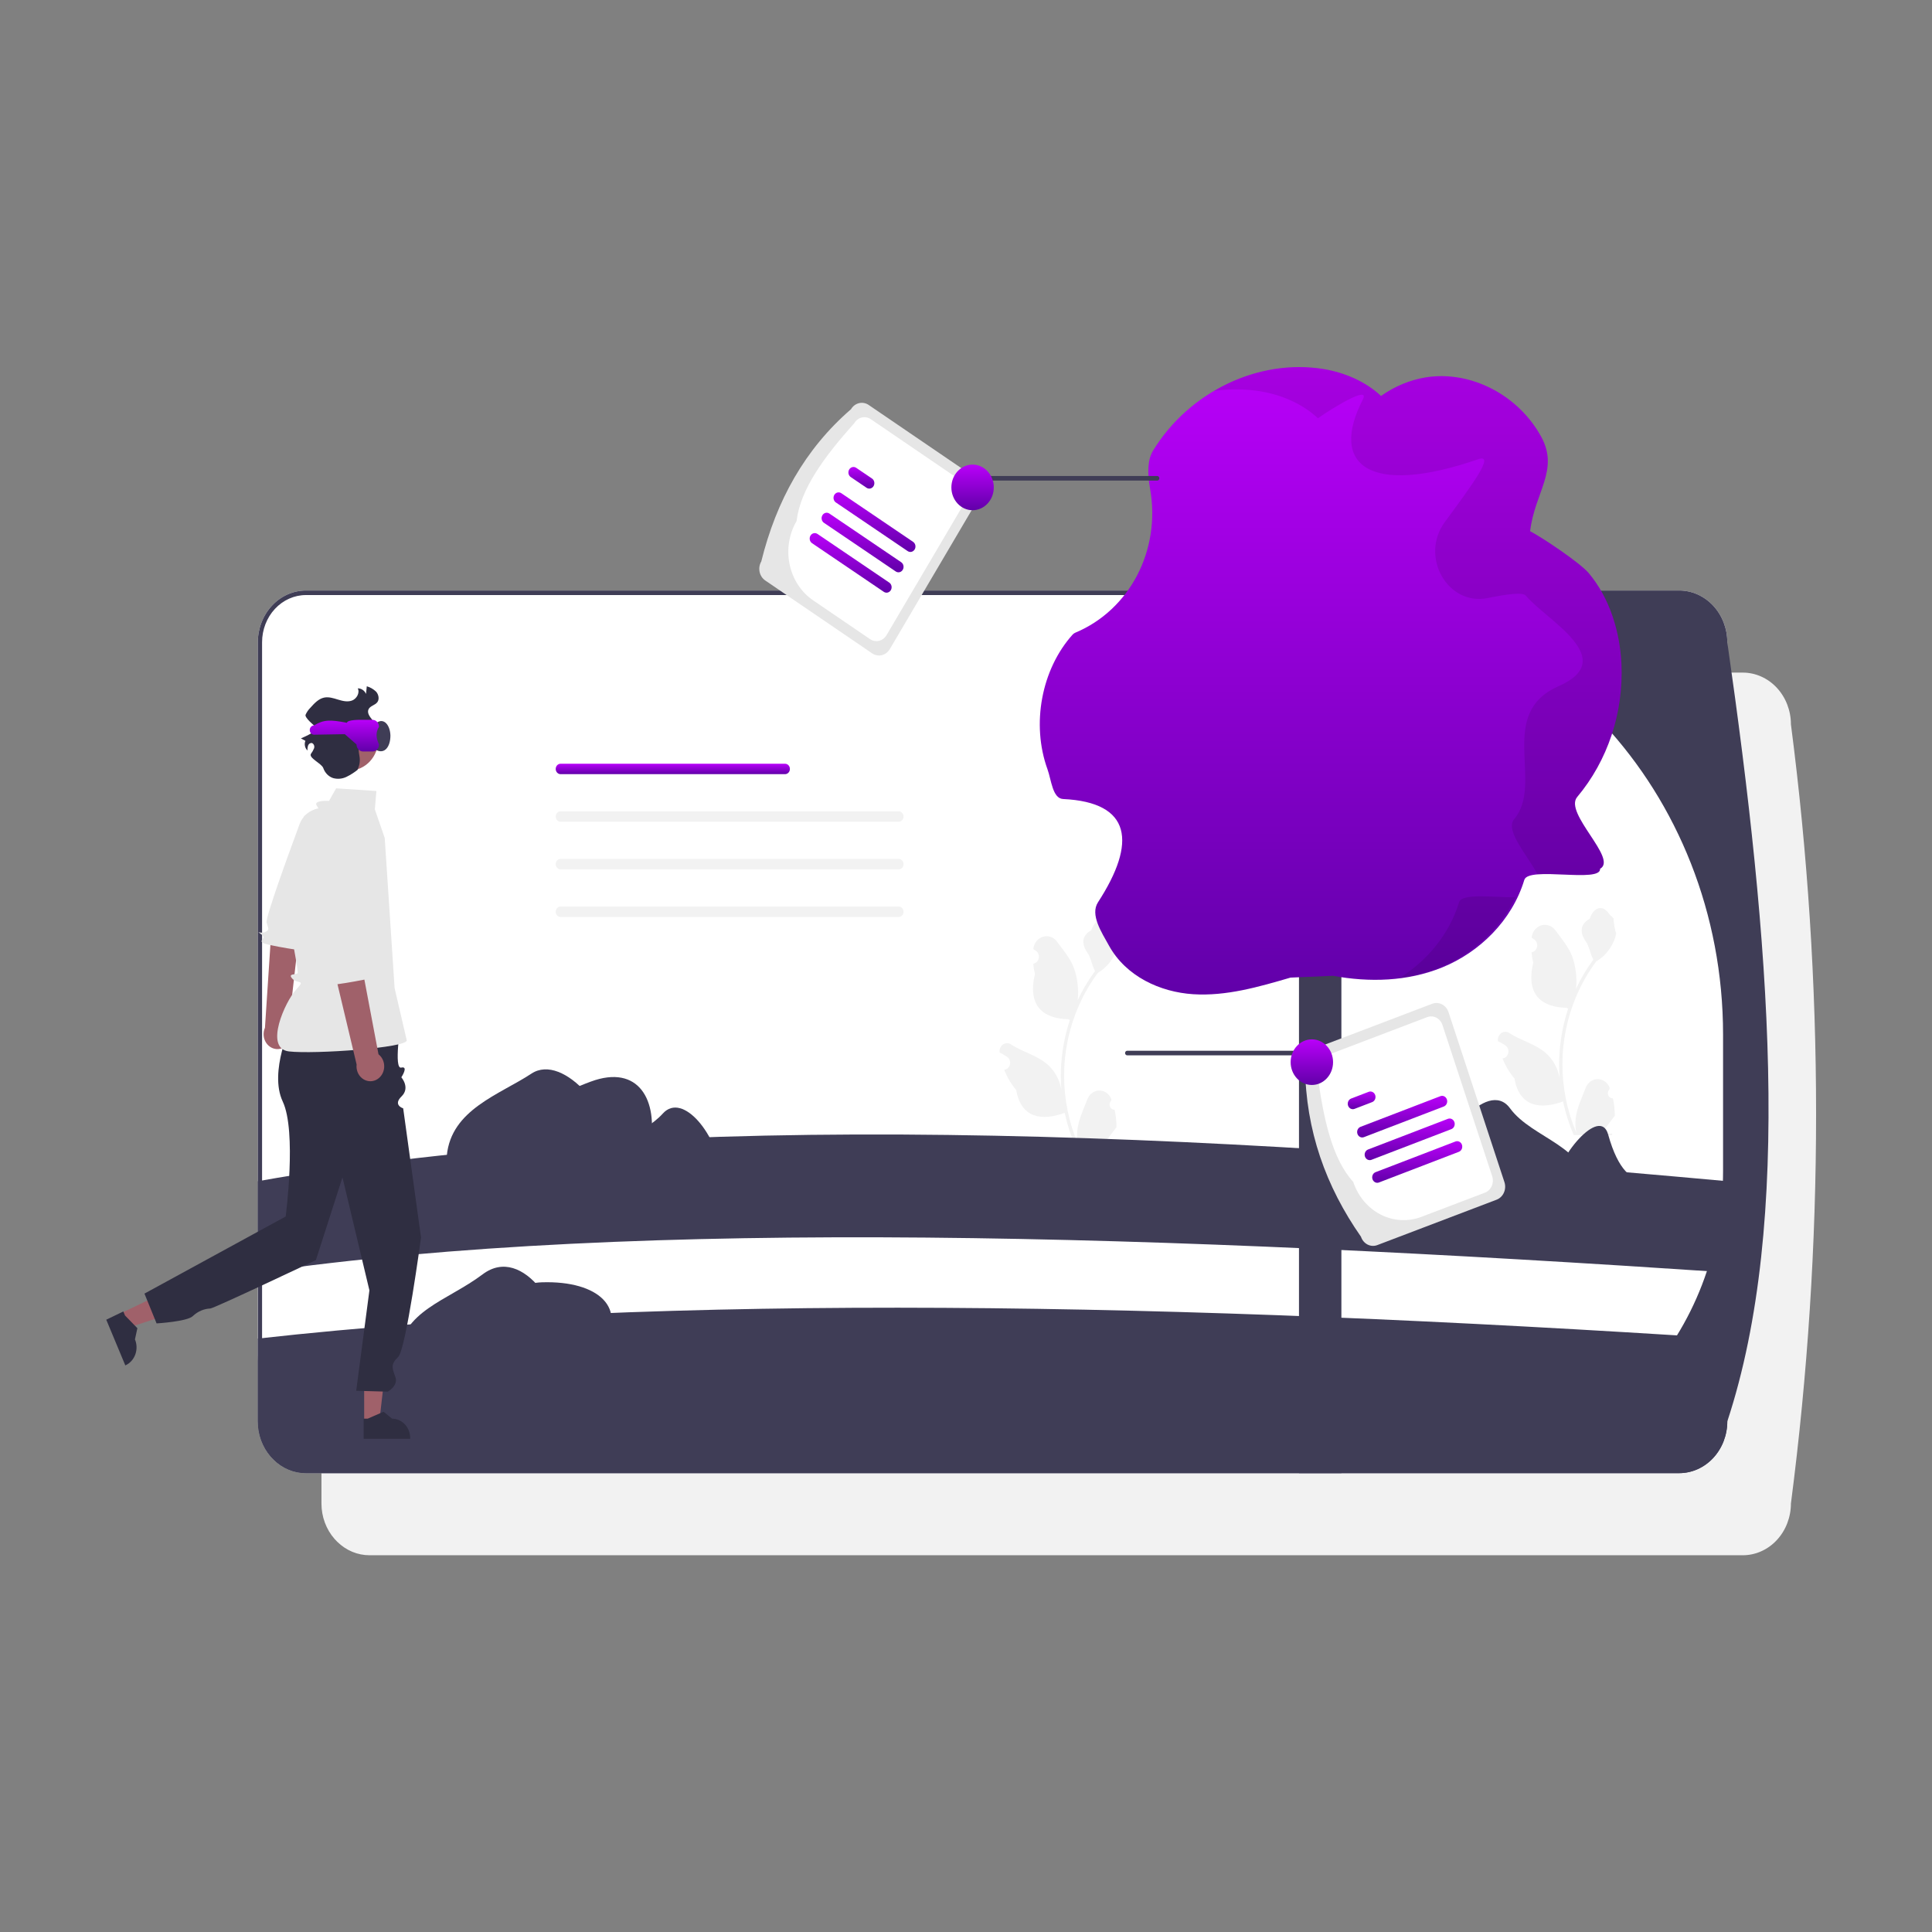 <svg width="200" height="200" viewBox="0 0 200 200" fill="none" xmlns="http://www.w3.org/2000/svg">
<rect x="0" y="0" width="200" height="200" fill="#808080" stroke="none"/>
<g clip-path="url(#clip0_62_2073)">
<path d="M180.415 69.627H38.258C36.938 69.629 35.672 70.194 34.738 71.198C33.804 72.202 33.279 73.564 33.277 74.984V155.642C33.276 157.007 33.762 158.32 34.634 159.311C34.722 159.413 34.814 159.51 34.908 159.599C35.822 160.501 37.018 161.001 38.258 160.999H180.415C181.736 160.998 183.002 160.433 183.935 159.428C184.869 158.424 185.394 157.062 185.396 155.642C188.869 128.886 188.869 101.74 185.396 74.984C185.394 73.564 184.869 72.202 183.935 71.198C183.002 70.194 181.736 69.629 180.415 69.627Z" fill="#F2F2F2"/>
<path d="M173.829 61.128H31.672C30.352 61.13 29.086 61.695 28.152 62.699C27.218 63.703 26.693 65.065 26.691 66.485V147.143C26.69 148.508 27.176 149.821 28.048 150.812C28.136 150.914 28.228 151.011 28.322 151.1C29.236 152.002 30.432 152.502 31.672 152.5H173.829C175.15 152.499 176.416 151.934 177.349 150.929C178.283 149.925 178.808 148.563 178.81 147.143V66.485C178.808 65.065 178.283 63.703 177.349 62.699C176.416 61.695 175.15 61.13 173.829 61.128V61.128Z" fill="white"/>
<path d="M115.381 114.878C115.278 114.883 115.177 114.855 115.091 114.796C115.005 114.737 114.937 114.651 114.898 114.55C114.859 114.449 114.849 114.337 114.871 114.229C114.893 114.122 114.945 114.024 115.02 113.95L115.054 113.804C115.049 113.792 115.045 113.78 115.04 113.769C114.937 113.508 114.765 113.285 114.545 113.129C114.325 112.973 114.067 112.89 113.803 112.891C113.54 112.892 113.282 112.977 113.063 113.135C112.844 113.293 112.673 113.517 112.573 113.779C112.169 114.824 111.655 115.871 111.529 116.977C111.473 117.466 111.496 117.961 111.598 118.441C110.65 116.217 110.158 113.799 110.155 111.353C110.155 110.739 110.186 110.125 110.25 109.515C110.302 109.015 110.375 108.518 110.468 108.025C110.976 105.35 112.067 102.842 113.651 100.709C114.418 100.259 115.038 99.567 115.427 98.726C115.569 98.424 115.668 98.101 115.724 97.768C115.637 97.781 115.398 96.364 115.463 96.277C115.342 96.08 115.127 95.983 114.995 95.79C114.34 94.836 113.438 95.002 112.968 96.3C111.962 96.846 111.952 97.751 112.569 98.622C112.962 99.176 113.016 99.926 113.36 100.519C113.325 100.568 113.288 100.615 113.253 100.664C112.605 101.56 112.04 102.523 111.567 103.537C111.682 102.401 111.544 101.251 111.166 100.182C110.782 99.187 110.063 98.348 109.429 97.487C109.262 97.256 109.034 97.083 108.775 96.991C108.517 96.899 108.238 96.891 107.976 96.969C107.713 97.047 107.478 97.207 107.299 97.429C107.121 97.651 107.008 97.924 106.974 98.215C106.973 98.228 106.972 98.241 106.97 98.253C107.065 98.31 107.157 98.371 107.247 98.435C107.36 98.516 107.448 98.633 107.498 98.769C107.549 98.904 107.561 99.054 107.531 99.197C107.502 99.34 107.433 99.47 107.333 99.57C107.234 99.67 107.109 99.735 106.974 99.758L106.961 99.76C106.994 100.125 107.053 100.486 107.138 100.841C106.325 104.221 108.079 105.452 110.584 105.508C110.64 105.538 110.694 105.569 110.749 105.598C110.273 107.047 109.975 108.558 109.861 110.09C109.797 110.994 109.801 111.903 109.873 112.806L109.868 112.774C109.687 111.769 109.189 110.863 108.458 110.208C107.372 109.248 105.838 108.895 104.667 108.124C104.543 108.038 104.398 107.992 104.25 107.992C104.102 107.991 103.957 108.037 103.832 108.122C103.708 108.207 103.608 108.329 103.545 108.473C103.483 108.617 103.46 108.778 103.479 108.936L103.484 108.969C103.659 109.046 103.829 109.134 103.993 109.233C104.087 109.29 104.179 109.351 104.269 109.415C104.383 109.496 104.47 109.612 104.521 109.748C104.572 109.884 104.583 110.033 104.554 110.176C104.524 110.319 104.455 110.449 104.356 110.55C104.257 110.65 104.132 110.715 103.997 110.737L103.983 110.74C103.973 110.741 103.965 110.743 103.955 110.744C104.253 111.51 104.672 112.216 105.193 112.829C105.701 115.78 107.883 116.06 110.217 115.2H110.219C110.475 116.397 110.846 117.563 111.326 118.677H115.281C115.296 118.63 115.308 118.581 115.321 118.534C114.955 118.559 114.587 118.535 114.227 118.464C114.52 118.076 114.814 117.686 115.107 117.299C115.114 117.291 115.12 117.284 115.125 117.276C115.274 117.078 115.425 116.881 115.573 116.683L115.574 116.682C115.581 116.075 115.517 115.468 115.381 114.879L115.381 114.878Z" fill="#F2F2F2"/>
<path d="M178.81 122.279V130.852C178.808 132.272 178.283 133.634 177.349 134.638C176.416 135.642 175.15 136.207 173.829 136.209H31.672C30.432 136.211 29.236 135.711 28.322 134.809C28.228 134.719 28.136 134.622 28.048 134.521C27.176 133.53 26.69 132.216 26.691 130.852V122.279C69.968 114.591 123.189 117.194 178.81 122.279Z" fill="#3F3D56"/>
<path d="M178.81 131.723V140.296C178.808 141.717 178.283 143.078 177.349 144.083C176.416 145.087 175.15 145.652 173.829 145.654H31.672C30.432 145.655 29.236 145.156 28.322 144.253C28.228 144.164 28.136 144.067 28.048 143.965C27.176 142.974 26.69 141.661 26.691 140.296V131.723C66.525 125.99 120.732 127.836 178.81 131.723Z" fill="white"/>
<path d="M178.81 138.57V147.143C178.808 148.563 178.283 149.925 177.349 150.929C176.416 151.933 175.15 152.498 173.829 152.5H31.672C30.432 152.502 29.236 152.002 28.322 151.1C28.228 151.01 28.136 150.913 28.048 150.812C27.176 149.821 26.69 148.507 26.691 147.143V138.57C69.792 133.755 122.303 134.898 178.81 138.57Z" fill="#3F3D56"/>
<path d="M166.965 113.699C166.863 113.704 166.762 113.675 166.676 113.616C166.59 113.557 166.522 113.472 166.483 113.37C166.444 113.269 166.434 113.157 166.456 113.05C166.478 112.942 166.529 112.845 166.604 112.77L166.639 112.624C166.634 112.612 166.63 112.601 166.625 112.589C166.522 112.328 166.35 112.105 166.13 111.949C165.91 111.793 165.652 111.71 165.388 111.711C165.125 111.712 164.867 111.797 164.648 111.955C164.429 112.113 164.258 112.337 164.157 112.599C163.754 113.644 163.24 114.692 163.114 115.797C163.058 116.286 163.081 116.781 163.183 117.261C162.235 115.037 161.743 112.62 161.74 110.173C161.74 109.559 161.771 108.946 161.835 108.336C161.887 107.835 161.96 107.339 162.053 106.846C162.561 104.17 163.652 101.663 165.236 99.529C166.003 99.079 166.623 98.387 167.012 97.546C167.154 97.244 167.253 96.922 167.309 96.589C167.222 96.601 166.983 95.184 167.048 95.097C166.927 94.9 166.712 94.803 166.58 94.611C165.925 93.656 165.023 93.823 164.553 95.12C163.547 95.666 163.537 96.572 164.154 97.443C164.547 97.997 164.601 98.746 164.945 99.34C164.91 99.388 164.873 99.436 164.838 99.485C164.19 100.381 163.625 101.343 163.151 102.358C163.267 101.221 163.129 100.071 162.751 99.003C162.367 98.007 161.648 97.168 161.014 96.308C160.847 96.076 160.619 95.904 160.36 95.811C160.102 95.719 159.823 95.712 159.561 95.79C159.298 95.868 159.063 96.028 158.884 96.249C158.706 96.471 158.593 96.745 158.559 97.036C158.558 97.048 158.557 97.061 158.555 97.074C158.649 97.131 158.742 97.191 158.832 97.255C158.945 97.337 159.033 97.453 159.083 97.589C159.134 97.725 159.145 97.874 159.116 98.017C159.087 98.16 159.018 98.29 158.918 98.39C158.819 98.49 158.694 98.556 158.559 98.578L158.545 98.58C158.579 98.945 158.638 99.306 158.723 99.662C157.91 103.042 159.664 104.273 162.169 104.328C162.225 104.358 162.278 104.389 162.334 104.418C161.858 105.868 161.56 107.378 161.446 108.91C161.382 109.815 161.386 110.723 161.458 111.626L161.453 111.594C161.272 110.59 160.774 109.683 160.043 109.028C158.957 108.069 157.423 107.715 156.252 106.944C156.128 106.858 155.983 106.813 155.835 106.812C155.687 106.812 155.542 106.857 155.417 106.942C155.292 107.028 155.193 107.149 155.13 107.294C155.068 107.438 155.045 107.598 155.064 107.756L155.069 107.79C155.244 107.866 155.414 107.954 155.578 108.053C155.672 108.11 155.764 108.171 155.854 108.235C155.968 108.317 156.055 108.433 156.106 108.569C156.157 108.705 156.168 108.854 156.139 108.997C156.109 109.14 156.04 109.27 155.941 109.37C155.842 109.47 155.717 109.535 155.582 109.558L155.568 109.56C155.558 109.562 155.55 109.563 155.54 109.565C155.838 110.331 156.257 111.036 156.778 111.649C157.286 114.6 159.468 114.88 161.802 114.021H161.804C162.06 115.218 162.431 116.383 162.911 117.498H166.866C166.881 117.45 166.893 117.401 166.906 117.354C166.54 117.379 166.172 117.355 165.812 117.284C166.105 116.897 166.399 116.506 166.692 116.119C166.699 116.112 166.705 116.104 166.71 116.096C166.859 115.898 167.01 115.701 167.158 115.503L167.159 115.503C167.166 114.895 167.102 114.289 166.966 113.699L166.965 113.699Z" fill="#F2F2F2"/>
<path d="M164.44 123.465C164.44 123.542 164.439 123.619 164.438 123.695H149.97C149.639 123.696 149.311 123.623 149.008 123.481C148.704 123.34 148.43 123.133 148.204 122.873C148.209 122.765 148.218 122.658 148.229 122.551C148.654 118.153 153.975 111.525 156.312 114.723C158.649 117.922 164.44 118.638 164.44 123.465Z" fill="#3F3D56"/>
<path d="M172.139 123.535C172.139 123.589 172.138 123.643 172.137 123.696H162.053C161.822 123.696 161.594 123.645 161.382 123.546C161.171 123.448 160.98 123.303 160.822 123.122C160.826 123.047 160.832 122.972 160.839 122.898C161.136 119.833 165.634 114.424 166.474 117.442C168.614 125.134 172.095 120.512 172.139 123.535Z" fill="#3F3D56"/>
<path d="M173.829 61.128H31.672C30.352 61.13 29.086 61.695 28.152 62.699C27.218 63.703 26.693 65.065 26.691 66.485V147.143C26.69 148.508 27.176 149.821 28.048 150.812C28.136 150.914 28.228 151.011 28.322 151.1C29.236 152.002 30.432 152.502 31.672 152.5H173.829C175.15 152.499 176.416 151.934 177.349 150.929C178.283 149.925 178.808 148.563 178.81 147.143C185.639 126.405 183.238 97.357 178.81 66.485C178.808 65.065 178.283 63.703 177.349 62.699C176.416 61.695 175.15 61.13 173.829 61.128V61.128ZM178.371 121.212C178.371 129.385 175.352 137.223 169.98 143.002C164.607 148.781 157.319 152.028 149.721 152.028H31.672C30.604 152.03 29.57 151.624 28.755 150.883C28.514 150.663 28.294 150.418 28.099 150.151C27.47 149.295 27.128 148.235 27.13 147.143V66.485C27.13 65.19 27.609 63.947 28.461 63.031C29.312 62.115 30.468 61.6 31.672 61.6H136.073C159.433 61.6 178.371 81.97 178.371 107.097V121.212Z" fill="#3F3D56"/>
<path d="M58.774 141.39C58.776 141.474 58.773 141.557 58.772 141.64H43.092C42.733 141.64 42.379 141.561 42.049 141.408C41.72 141.254 41.424 141.03 41.179 140.748C41.184 140.631 41.194 140.515 41.205 140.399C41.667 135.633 46.234 134.723 49.966 131.916C54.166 128.757 58.698 135.796 58.774 141.39Z" fill="#3F3D56"/>
<path d="M62.251 139.346C62.217 139.392 62.25 139.463 62.249 139.52H51.32C51.07 139.52 50.823 139.465 50.593 139.358C50.364 139.251 50.157 139.095 49.986 138.899C49.99 138.817 49.997 138.736 50.005 138.655C50.326 135.334 52.939 132.841 56.111 132.743C62.026 132.559 65.067 135.495 62.251 139.346Z" fill="#3F3D56"/>
<path d="M63.823 120.613C63.823 120.696 63.822 120.78 63.821 120.862H48.141C47.782 120.863 47.427 120.784 47.098 120.63C46.769 120.477 46.473 120.253 46.227 119.971C46.233 119.854 46.243 119.738 46.254 119.622C46.715 114.856 51.696 113.327 55.015 111.139C58.334 108.95 63.823 115.381 63.823 120.613Z" fill="#3F3D56"/>
<path d="M67.3 118.569C67.295 118.627 67.294 118.685 67.299 118.743H56.37C56.12 118.743 55.873 118.688 55.643 118.581C55.414 118.474 55.207 118.318 55.036 118.122C55.04 118.04 55.047 117.959 55.055 117.878C55.376 114.557 58.159 113.075 61.161 111.966C66.118 110.133 68.168 113.908 67.3 118.569Z" fill="#3F3D56"/>
<path d="M74.762 121.868C74.765 121.926 74.765 121.984 74.761 122.042H63.832C63.582 122.042 63.334 121.987 63.105 121.88C62.876 121.773 62.669 121.617 62.498 121.421C62.502 121.339 62.508 121.258 62.517 121.177C62.838 117.856 66.408 117.709 68.623 115.264C70.675 112.999 74.315 117.463 74.762 121.868Z" fill="#3F3D56"/>
<path d="M138.86 94.654H134.47V152.5H138.86V94.654Z" fill="#3F3D56"/>
<path d="M167.852 68.74C167.69 65.326 166.61 61.898 164.487 59.355C163.561 58.245 159.645 55.643 158.396 54.989C158.87 50.978 161.421 48.664 159.555 45.233C157.187 40.882 152.245 38.33 147.607 39.064C145.947 39.336 144.362 39.993 142.962 40.99C141.36 39.484 139.167 38.559 137.031 38.207C130.303 37.097 123.11 40.532 119.365 46.645C118.799 47.569 118.761 48.952 119.056 50.6C120.193 56.953 116.934 63.145 111.329 65.489C111.221 65.532 111.123 65.6 111.042 65.687C107.806 69.287 106.744 74.968 108.436 79.636C108.836 80.741 108.956 82.662 110.053 82.714C117.142 83.05 117.685 87.212 113.666 93.4C112.824 94.696 114.047 96.526 114.808 97.903C116.56 101.074 120.096 102.703 123.521 102.921C126.93 103.138 130.297 102.167 133.592 101.202L137.982 101.013C141.76 101.714 145.711 101.603 149.291 100.149C153.152 98.579 156.519 95.306 157.797 91.085C158.234 89.642 165.752 91.451 165.64 89.933C167.51 88.906 161.855 84.174 163.271 82.502C166.426 78.744 168.073 73.798 167.852 68.74V68.74Z" fill="url(#paint0_linear_62_2073)"/>
<path opacity="0.1" d="M151.045 93.391C150.035 96.73 147.714 99.472 144.878 101.251C146.311 101.062 147.719 100.692 149.071 100.149C152.361 98.811 155.287 96.235 156.873 92.892C154.645 92.894 151.331 92.447 151.045 93.391Z" fill="black"/>
<path opacity="0.1" d="M163.271 82.503C166.426 78.745 168.073 73.798 167.852 68.74C167.69 65.326 166.61 61.898 164.487 59.355C163.561 58.246 159.645 55.644 158.396 54.99C158.87 50.978 161.421 48.664 159.555 45.234C157.187 40.883 152.245 38.33 147.607 39.065C145.947 39.336 144.362 39.994 142.963 40.991C141.36 39.485 139.167 38.559 137.031 38.207C133.149 37.567 129.112 38.443 125.672 40.471C127.275 40.24 128.9 40.255 130.499 40.514C132.635 40.865 134.828 41.791 136.43 43.297C137.831 42.31 141.89 39.791 141.075 41.371C137.594 48.123 141.709 51.436 153.023 47.54C154.825 46.92 152.416 50.173 149.572 54.034C146.943 57.604 149.852 62.758 154.012 61.909C156.043 61.495 157.643 61.287 157.955 61.661C160.078 64.204 167.757 68.215 161.32 71.047C154.884 73.878 159.874 81.112 156.739 84.809C155.745 85.984 158.237 88.667 159.161 90.516C161.439 90.326 165.725 91.082 165.64 89.933C167.51 88.906 161.856 84.175 163.271 82.503Z" fill="black"/>
<path d="M116.686 109.247H134.561C134.62 109.247 134.676 109.222 134.717 109.177C134.758 109.133 134.781 109.073 134.781 109.011C134.781 108.948 134.758 108.888 134.717 108.844C134.676 108.799 134.62 108.774 134.561 108.774H116.686C116.628 108.774 116.572 108.799 116.531 108.844C116.49 108.888 116.467 108.948 116.467 109.011C116.467 109.073 116.49 109.133 116.531 109.177C116.572 109.222 116.628 109.247 116.686 109.247Z" fill="#3F3D56"/>
<path d="M140.887 128.024C137.263 122.839 135.169 117.041 135.1 110.43C134.983 110.074 135.002 109.682 135.154 109.341C135.305 109.001 135.576 108.738 135.907 108.612L148.26 103.91C148.591 103.785 148.955 103.806 149.272 103.968C149.589 104.131 149.833 104.422 149.951 104.778L155.738 122.372C155.855 122.728 155.836 123.12 155.684 123.461C155.533 123.802 155.262 124.064 154.931 124.191L142.578 128.892C142.247 129.018 141.883 128.997 141.566 128.834C141.249 128.671 141.005 128.38 140.887 128.024Z" fill="#E6E6E6"/>
<path d="M140.087 122.348C137.908 119.978 136.975 115.75 136.367 111.037C136.257 110.704 136.275 110.337 136.417 110.018C136.559 109.698 136.812 109.453 137.122 109.334L147.739 105.294C148.049 105.176 148.39 105.196 148.687 105.348C148.984 105.5 149.212 105.773 149.322 106.107L154.472 121.763C154.582 122.096 154.564 122.463 154.422 122.782C154.28 123.102 154.027 123.347 153.717 123.466L147.14 125.969C145.758 126.493 144.24 126.406 142.918 125.727C141.595 125.048 140.578 123.833 140.087 122.348V122.348Z" fill="white"/>
<path d="M149.465 114.542L141.195 117.717C141.13 117.742 141.06 117.753 140.991 117.749C140.922 117.746 140.854 117.727 140.792 117.696C140.729 117.664 140.673 117.619 140.627 117.564C140.58 117.508 140.544 117.444 140.521 117.374C140.498 117.304 140.487 117.229 140.491 117.155C140.494 117.081 140.511 117.008 140.541 116.94C140.571 116.873 140.613 116.813 140.664 116.763C140.715 116.713 140.775 116.674 140.84 116.649L149.111 113.474C149.242 113.424 149.387 113.432 149.513 113.496C149.639 113.561 149.736 113.676 149.783 113.818C149.83 113.959 149.823 114.115 149.763 114.251C149.704 114.386 149.596 114.491 149.465 114.542Z" fill="url(#paint1_linear_62_2073)"/>
<path d="M142.042 114.091L140.223 114.789C140.157 114.814 140.088 114.825 140.019 114.822C139.95 114.818 139.882 114.8 139.82 114.768C139.757 114.736 139.701 114.691 139.655 114.636C139.608 114.581 139.572 114.516 139.549 114.446C139.526 114.376 139.516 114.302 139.519 114.227C139.523 114.153 139.54 114.08 139.569 114.013C139.599 113.946 139.641 113.885 139.692 113.835C139.743 113.786 139.803 113.747 139.868 113.722L141.688 113.023C141.753 112.998 141.822 112.987 141.891 112.991C141.96 112.995 142.028 113.013 142.091 113.045C142.153 113.077 142.209 113.121 142.256 113.177C142.302 113.232 142.338 113.296 142.362 113.366C142.385 113.437 142.395 113.511 142.392 113.585C142.388 113.66 142.371 113.733 142.341 113.8C142.312 113.867 142.27 113.927 142.219 113.977C142.167 114.027 142.107 114.066 142.042 114.091Z" fill="url(#paint2_linear_62_2073)"/>
<path d="M151.022 119.234L142.752 122.409C142.687 122.435 142.618 122.446 142.549 122.442C142.48 122.438 142.412 122.42 142.349 122.388C142.287 122.356 142.231 122.311 142.184 122.256C142.138 122.201 142.102 122.137 142.079 122.066C142.055 121.996 142.045 121.922 142.049 121.848C142.052 121.773 142.069 121.7 142.099 121.633C142.128 121.566 142.17 121.505 142.221 121.455C142.273 121.405 142.333 121.367 142.398 121.342L150.668 118.167C150.8 118.116 150.945 118.124 151.071 118.188C151.197 118.253 151.295 118.368 151.342 118.51C151.388 118.652 151.381 118.807 151.321 118.943C151.262 119.079 151.154 119.184 151.022 119.234V119.234Z" fill="url(#paint3_linear_62_2073)"/>
<path d="M150.242 116.888L141.972 120.064C141.907 120.089 141.838 120.1 141.769 120.096C141.699 120.092 141.632 120.074 141.569 120.042C141.506 120.01 141.45 119.966 141.404 119.91C141.357 119.855 141.322 119.791 141.298 119.721C141.275 119.65 141.265 119.576 141.268 119.502C141.272 119.427 141.289 119.354 141.318 119.287C141.348 119.22 141.39 119.159 141.441 119.11C141.493 119.06 141.553 119.021 141.618 118.996L149.888 115.821C150.019 115.771 150.164 115.778 150.29 115.843C150.417 115.907 150.514 116.023 150.561 116.164C150.608 116.306 150.6 116.461 150.541 116.597C150.481 116.733 150.374 116.838 150.242 116.888V116.888Z" fill="url(#paint4_linear_62_2073)"/>
<path d="M135.802 112.316C137.015 112.316 137.998 111.259 137.998 109.955C137.998 108.651 137.015 107.594 135.802 107.594C134.59 107.594 133.607 108.651 133.607 109.955C133.607 111.259 134.59 112.316 135.802 112.316Z" fill="url(#paint5_linear_62_2073)"/>
<path d="M119.797 49.749H101.922C101.863 49.749 101.808 49.724 101.766 49.679C101.725 49.635 101.702 49.575 101.702 49.513C101.702 49.45 101.725 49.39 101.766 49.346C101.808 49.301 101.863 49.276 101.922 49.276H119.797C119.855 49.276 119.911 49.301 119.952 49.346C119.993 49.39 120.016 49.45 120.016 49.513C120.016 49.575 119.993 49.635 119.952 49.679C119.911 49.724 119.855 49.749 119.797 49.749H119.797Z" fill="#3F3D56"/>
<path d="M78.807 58.124C80.359 51.855 83.305 46.502 88.096 42.361C88.284 42.042 88.582 41.816 88.925 41.734C89.267 41.651 89.627 41.718 89.924 41.92L100.991 49.465C101.288 49.668 101.497 49.989 101.574 50.357C101.651 50.726 101.589 51.112 101.401 51.432L92.112 67.195C91.924 67.514 91.626 67.739 91.283 67.822C90.94 67.904 90.581 67.837 90.284 67.635L79.216 60.09C78.92 59.887 78.71 59.567 78.634 59.198C78.557 58.829 78.619 58.443 78.807 58.124Z" fill="#E6E6E6"/>
<path d="M82.462 53.942C82.848 50.634 85.363 47.233 88.433 43.808C88.61 43.509 88.889 43.298 89.21 43.221C89.531 43.144 89.867 43.206 90.145 43.395L99.657 49.88C99.935 50.07 100.131 50.37 100.203 50.715C100.275 51.06 100.217 51.422 100.041 51.721L91.775 65.749C91.599 66.047 91.319 66.258 90.998 66.335C90.677 66.413 90.341 66.35 90.063 66.161L84.171 62.144C82.934 61.299 82.06 59.961 81.739 58.423C81.419 56.885 81.679 55.274 82.462 53.942V53.942Z" fill="white"/>
<path d="M93.962 57.05L86.532 52.016C86.473 51.977 86.422 51.925 86.382 51.864C86.342 51.803 86.314 51.735 86.298 51.662C86.283 51.59 86.281 51.514 86.293 51.441C86.304 51.368 86.329 51.297 86.366 51.234C86.403 51.171 86.451 51.117 86.508 51.074C86.564 51.031 86.628 51 86.696 50.984C86.763 50.967 86.833 50.965 86.901 50.978C86.969 50.99 87.035 51.017 87.093 51.057L94.523 56.092C94.641 56.172 94.725 56.299 94.756 56.446C94.787 56.592 94.763 56.746 94.688 56.873C94.614 57 94.495 57.09 94.359 57.124C94.223 57.157 94.08 57.131 93.962 57.05V57.05Z" fill="url(#paint6_linear_62_2073)"/>
<path d="M89.706 50.494L88.072 49.387C87.954 49.306 87.87 49.179 87.839 49.033C87.808 48.886 87.833 48.733 87.907 48.605C87.982 48.478 88.1 48.388 88.236 48.355C88.372 48.322 88.515 48.348 88.633 48.428L90.268 49.535C90.386 49.615 90.47 49.743 90.501 49.889C90.532 50.036 90.507 50.19 90.433 50.317C90.359 50.444 90.24 50.534 90.104 50.567C89.968 50.601 89.825 50.574 89.706 50.494Z" fill="url(#paint7_linear_62_2073)"/>
<path d="M91.493 61.267L84.063 56.232C83.945 56.152 83.861 56.025 83.83 55.878C83.8 55.732 83.824 55.578 83.898 55.451C83.973 55.324 84.091 55.234 84.227 55.201C84.364 55.167 84.506 55.194 84.625 55.273L92.054 60.308C92.113 60.347 92.164 60.399 92.204 60.46C92.244 60.52 92.272 60.589 92.288 60.662C92.303 60.734 92.305 60.809 92.293 60.883C92.282 60.956 92.257 61.026 92.22 61.09C92.183 61.153 92.135 61.207 92.078 61.25C92.022 61.293 91.958 61.324 91.891 61.34C91.823 61.357 91.753 61.359 91.685 61.346C91.617 61.333 91.551 61.306 91.493 61.267V61.267Z" fill="url(#paint8_linear_62_2073)"/>
<path d="M92.728 59.158L85.298 54.123C85.18 54.043 85.096 53.916 85.065 53.769C85.034 53.623 85.058 53.469 85.133 53.342C85.207 53.215 85.326 53.124 85.462 53.091C85.598 53.058 85.741 53.084 85.859 53.164L93.289 58.199C93.348 58.238 93.399 58.29 93.439 58.351C93.479 58.411 93.507 58.48 93.523 58.553C93.538 58.625 93.54 58.7 93.528 58.774C93.517 58.847 93.492 58.917 93.455 58.98C93.418 59.044 93.37 59.098 93.313 59.141C93.257 59.184 93.193 59.215 93.125 59.231C93.058 59.248 92.988 59.25 92.92 59.237C92.851 59.224 92.786 59.197 92.728 59.158V59.158Z" fill="url(#paint9_linear_62_2073)"/>
<path d="M100.681 52.818C101.894 52.818 102.876 51.761 102.876 50.457C102.876 49.153 101.894 48.096 100.681 48.096C99.469 48.096 98.486 49.153 98.486 50.457C98.486 51.761 99.469 52.818 100.681 52.818Z" fill="url(#paint10_linear_62_2073)"/>
<path d="M81.269 80.14H58.029C57.896 80.14 57.768 80.083 57.674 79.982C57.58 79.881 57.527 79.744 57.527 79.601C57.527 79.458 57.58 79.32 57.674 79.219C57.768 79.118 57.896 79.061 58.029 79.061H81.269C81.402 79.061 81.53 79.118 81.624 79.219C81.718 79.32 81.77 79.458 81.77 79.601C81.77 79.744 81.718 79.881 81.624 79.982C81.53 80.083 81.402 80.14 81.269 80.14Z" fill="url(#paint11_linear_62_2073)"/>
<path d="M93.034 85.067H58.029C57.963 85.068 57.897 85.054 57.837 85.027C57.776 85 57.72 84.96 57.673 84.91C57.627 84.86 57.59 84.8 57.565 84.735C57.539 84.669 57.526 84.599 57.526 84.528C57.526 84.457 57.539 84.387 57.565 84.322C57.59 84.256 57.627 84.197 57.673 84.147C57.72 84.097 57.776 84.057 57.837 84.03C57.897 84.003 57.963 83.989 58.029 83.989H93.034C93.167 83.99 93.294 84.046 93.388 84.148C93.482 84.249 93.534 84.386 93.534 84.528C93.534 84.671 93.482 84.808 93.388 84.909C93.294 85.01 93.167 85.067 93.034 85.067Z" fill="#F2F2F2"/>
<path d="M93.035 88.917H58.028C57.895 88.917 57.767 88.974 57.673 89.075C57.579 89.176 57.526 89.313 57.526 89.457C57.526 89.6 57.579 89.737 57.673 89.838C57.767 89.939 57.895 89.996 58.028 89.996H93.035C93.168 89.996 93.296 89.939 93.39 89.838C93.484 89.737 93.537 89.6 93.537 89.457C93.537 89.313 93.484 89.176 93.39 89.075C93.296 88.974 93.168 88.917 93.035 88.917V88.917Z" fill="#F2F2F2"/>
<path d="M93.034 94.925H58.029C57.963 94.925 57.897 94.911 57.837 94.884C57.776 94.857 57.72 94.817 57.673 94.767C57.627 94.717 57.59 94.658 57.565 94.592C57.539 94.527 57.526 94.457 57.526 94.386C57.526 94.315 57.539 94.245 57.565 94.179C57.59 94.114 57.627 94.054 57.673 94.004C57.72 93.954 57.776 93.914 57.837 93.887C57.897 93.86 57.963 93.847 58.029 93.847H93.034C93.167 93.847 93.294 93.904 93.388 94.005C93.482 94.106 93.534 94.243 93.534 94.386C93.534 94.528 93.482 94.665 93.388 94.767C93.294 94.868 93.167 94.924 93.034 94.925Z" fill="#F2F2F2"/>
<path d="M29.888 106.163L30.943 96.828L28.072 96.606L27.428 106.395C27.319 106.64 27.273 106.912 27.293 107.183C27.313 107.455 27.399 107.715 27.543 107.939C27.687 108.163 27.884 108.341 28.113 108.457C28.342 108.572 28.595 108.621 28.847 108.597C29.099 108.573 29.341 108.478 29.547 108.322C29.754 108.165 29.919 107.952 30.025 107.705C30.13 107.458 30.173 107.185 30.149 106.914C30.125 106.644 30.035 106.384 29.888 106.163L29.888 106.163Z" fill="#A0616A"/>
<path d="M33.574 83.719C33.04 83.641 32.497 83.757 32.032 84.049C31.567 84.341 31.206 84.792 31.007 85.331C29.8 88.593 27.473 94.994 27.599 95.492C27.769 96.163 27.939 96.224 27.486 96.468C27.032 96.712 26.409 96.285 27.032 96.712C27.656 97.139 26.862 97.261 27.146 97.566C27.429 97.871 32.135 98.54 32.135 98.54C32.135 98.54 31.096 95.141 31.445 94.645C31.795 94.15 32.929 94.759 32.361 94.15C31.794 93.54 31.266 93.371 31.927 93.09C32.588 92.808 33.167 92.496 33.167 92.496L35.426 87.411C35.59 87.042 35.671 86.636 35.662 86.228C35.652 85.819 35.553 85.418 35.373 85.058C35.192 84.699 34.935 84.39 34.623 84.157C34.31 83.924 33.951 83.774 33.574 83.719V83.719Z" fill="#E6E6E6"/>
<path d="M37.699 147.183L39.266 147.183L40.011 140.681H37.698L37.699 147.183Z" fill="#A0616A"/>
<path d="M37.645 148.943L42.464 148.942V148.877C42.464 148.342 42.267 147.828 41.915 147.45C41.563 147.072 41.086 146.859 40.588 146.859H40.588L39.708 146.141L38.065 146.859L37.645 146.859L37.645 148.943Z" fill="#2F2E41"/>
<path d="M12.515 135.95L13.156 137.488L18.977 135.559L18.031 133.289L12.515 135.95Z" fill="#A0616A"/>
<path d="M11 136.615L12.972 141.345L13.028 141.319C13.482 141.1 13.836 140.696 14.013 140.196C14.19 139.695 14.175 139.14 13.972 138.652L13.972 138.652L14.221 137.494L12.94 136.176L12.767 135.763L11 136.615Z" fill="#2F2E41"/>
<path d="M36.177 79.76C37.828 79.76 39.166 78.321 39.166 76.545C39.166 74.769 37.828 73.33 36.177 73.33C34.526 73.33 33.188 74.769 33.188 76.545C33.188 78.321 34.526 79.76 36.177 79.76Z" fill="#A0616A"/>
<path d="M41.489 106.336L30.194 105.95C30.194 105.95 27.804 110.925 29.268 114.03C30.732 117.135 29.573 125.933 29.573 125.933L14.954 133.913L16.209 136.999C16.209 136.999 19.436 136.806 19.974 136.228C20.472 135.758 21.105 135.485 21.767 135.456C22.126 135.456 32.704 130.442 32.704 130.442L35.453 121.878L38.241 133.576L36.874 143.972L40.138 144.064C40.138 144.064 41.264 143.456 40.928 142.542C40.593 141.627 40.42 141.23 41.224 140.464C42.027 139.699 43.584 128.11 43.584 128.11L41.738 114.737C41.738 114.737 40.638 114.404 41.567 113.501C42.496 112.599 41.547 111.522 41.547 111.522C41.547 111.522 42.333 110.326 41.536 110.518C40.74 110.71 41.489 105.95 41.489 105.95" fill="#2F2E41"/>
<path d="M38.964 81.886L34.793 81.608L34.064 82.907C34.064 82.907 32.422 82.808 32.781 83.387C33.139 83.965 32.931 83.492 32.408 83.921C31.884 84.351 31.178 84.427 31.531 84.775C31.583 84.825 31.562 84.975 31.489 85.195C30.046 89.403 29.69 93.955 30.461 98.364C30.706 99.706 30.862 100.685 30.809 100.743C30.629 100.936 29.733 100.743 30.271 101.322C30.809 101.9 31.705 101.322 30.629 102.479C29.554 103.636 27.295 108.536 29.912 108.843C32.529 109.15 42.283 108.457 42.104 107.686L40.849 102.286L39.827 86.749L38.803 83.781L38.964 81.886Z" fill="#E6E6E6"/>
<path d="M39.182 109.14L37.44 99.925L34.651 100.69L36.917 110.196C36.885 110.466 36.921 110.74 37.02 110.99C37.119 111.24 37.277 111.458 37.48 111.621C37.682 111.785 37.921 111.887 38.172 111.919C38.423 111.951 38.678 111.911 38.91 111.803C39.142 111.694 39.343 111.522 39.493 111.303C39.644 111.084 39.737 110.827 39.765 110.556C39.793 110.286 39.753 110.012 39.651 109.763C39.549 109.515 39.387 109.299 39.182 109.14H39.182Z" fill="#A0616A"/>
<path d="M36.085 86.594C35.555 86.701 35.075 86.996 34.719 87.431C34.363 87.866 34.153 88.417 34.123 88.996C33.937 92.501 33.609 99.365 33.876 99.794C34.234 100.373 34.414 100.373 34.055 100.759C33.697 101.144 32.979 100.952 33.697 101.144C34.414 101.337 33.697 101.723 34.055 101.916C34.414 102.109 39.075 101.144 39.075 101.144C39.075 101.144 37.09 98.273 37.276 97.684C37.462 97.095 38.717 97.287 37.999 96.902C37.282 96.516 36.732 96.536 37.276 96.044C37.82 95.552 38.278 95.059 38.278 95.059L38.927 89.466C38.974 89.061 38.932 88.649 38.803 88.264C38.674 87.879 38.462 87.533 38.185 87.253C37.908 86.973 37.573 86.767 37.208 86.653C36.843 86.538 36.458 86.518 36.085 86.594V86.594Z" fill="#E6E6E6"/>
<path d="M37.078 79.642C36.702 79.951 36.294 80.212 35.863 80.422C35.427 80.631 34.938 80.675 34.476 80.545C34.247 80.467 34.037 80.335 33.863 80.157C33.688 79.979 33.554 79.761 33.469 79.518C33.305 79.034 31.929 78.469 32.188 78.035C32.319 77.863 32.427 77.672 32.51 77.468C32.547 77.365 32.546 77.249 32.507 77.147C32.467 77.044 32.392 76.962 32.297 76.918C32.214 76.905 32.13 76.922 32.057 76.967C31.985 77.012 31.929 77.082 31.897 77.165C31.839 77.334 31.818 77.515 31.835 77.695C31.702 77.575 31.609 77.412 31.57 77.231C31.53 77.05 31.546 76.859 31.615 76.689L31.15 76.438C31.552 76.269 33.079 75.588 32.74 75.303C32.452 75.062 31.528 74.278 31.631 73.996C31.752 73.721 31.921 73.474 32.129 73.268C32.53 72.818 32.967 72.346 33.535 72.219C34.02 72.112 34.516 72.276 34.992 72.422C35.469 72.568 35.984 72.694 36.45 72.516C36.917 72.337 37.271 71.728 37.037 71.258C37.216 71.256 37.391 71.31 37.542 71.412C37.694 71.514 37.814 71.661 37.89 71.835L37.97 71.044C38.326 71.145 38.656 71.334 38.932 71.597C39.186 71.882 39.294 72.36 39.073 72.674C38.827 73.023 38.277 73.063 38.132 73.472C38.004 73.831 38.281 74.193 38.512 74.486C38.743 74.779 38.944 75.233 38.702 75.515C38.502 75.749 38.149 75.674 37.863 75.754C37.432 75.874 37.167 76.364 37.11 76.839C37.089 77.318 37.122 77.798 37.209 78.269C37.296 78.743 37.227 79.235 37.013 79.661" fill="#2F2E41"/>
<path d="M38.984 77.656C38.679 77.656 38.34 77.528 38.34 77.2V75.112C38.34 74.783 38.678 74.822 38.984 74.822C39.746 74.273 40.392 75.074 40.417 76.156C40.408 77.322 39.812 78.068 38.984 77.656Z" fill="#3F3D56"/>
<path d="M38.559 74.515H37.583C37.257 74.515 35.975 74.491 35.911 74.821C34.189 74.493 33.513 74.484 32.513 75.094C32.394 75.094 32.28 75.144 32.196 75.235C32.112 75.325 32.065 75.448 32.065 75.576C32.065 75.704 32.112 75.826 32.196 75.917C32.28 76.007 32.394 76.058 32.513 76.058L35.691 76.002L36.905 77.065C36.905 77.16 36.923 77.255 36.957 77.344C36.991 77.432 37.041 77.512 37.104 77.58C37.167 77.648 37.241 77.701 37.324 77.738C37.406 77.775 37.494 77.793 37.583 77.793H38.559C38.648 77.793 38.736 77.775 38.818 77.738C38.9 77.701 38.975 77.648 39.038 77.58C39.101 77.512 39.151 77.432 39.185 77.344C39.219 77.255 39.236 77.16 39.236 77.065C38.924 76.415 38.872 75.801 39.236 75.244C39.236 75.148 39.219 75.053 39.185 74.965C39.151 74.876 39.101 74.796 39.038 74.728C38.975 74.661 38.9 74.607 38.818 74.57C38.736 74.534 38.648 74.515 38.559 74.515V74.515Z" fill="url(#paint12_linear_62_2073)"/>
</g>
<defs>
<linearGradient id="paint0_linear_62_2073" x1="137.755" y1="38" x2="137.755" y2="102.951" gradientUnits="userSpaceOnUse">
<stop stop-color="#B900F9"/>
<stop offset="1" stop-color="#6100A9"/>
</linearGradient>
<linearGradient id="paint1_linear_62_2073" x1="145.152" y1="113.441" x2="145.152" y2="117.75" gradientUnits="userSpaceOnUse">
<stop stop-color="#B900F9"/>
<stop offset="1" stop-color="#6100A9"/>
</linearGradient>
<linearGradient id="paint2_linear_62_2073" x1="140.955" y1="112.99" x2="140.955" y2="114.822" gradientUnits="userSpaceOnUse">
<stop stop-color="#B900F9"/>
<stop offset="1" stop-color="#6100A9"/>
</linearGradient>
<linearGradient id="paint3_linear_62_2073" x1="146.71" y1="118.134" x2="146.71" y2="122.443" gradientUnits="userSpaceOnUse">
<stop stop-color="#B900F9"/>
<stop offset="1" stop-color="#6100A9"/>
</linearGradient>
<linearGradient id="paint4_linear_62_2073" x1="145.929" y1="115.788" x2="145.929" y2="120.097" gradientUnits="userSpaceOnUse">
<stop stop-color="#B900F9"/>
<stop offset="1" stop-color="#6100A9"/>
</linearGradient>
<linearGradient id="paint5_linear_62_2073" x1="135.802" y1="107.594" x2="135.802" y2="112.316" gradientUnits="userSpaceOnUse">
<stop stop-color="#B900F9"/>
<stop offset="1" stop-color="#6100A9"/>
</linearGradient>
<linearGradient id="paint6_linear_62_2073" x1="90.527" y1="50.97" x2="90.527" y2="57.138" gradientUnits="userSpaceOnUse">
<stop stop-color="#B900F9"/>
<stop offset="1" stop-color="#6100A9"/>
</linearGradient>
<linearGradient id="paint7_linear_62_2073" x1="89.17" y1="48.341" x2="89.17" y2="50.581" gradientUnits="userSpaceOnUse">
<stop stop-color="#B900F9"/>
<stop offset="1" stop-color="#6100A9"/>
</linearGradient>
<linearGradient id="paint8_linear_62_2073" x1="88.059" y1="55.187" x2="88.059" y2="61.354" gradientUnits="userSpaceOnUse">
<stop stop-color="#B900F9"/>
<stop offset="1" stop-color="#6100A9"/>
</linearGradient>
<linearGradient id="paint9_linear_62_2073" x1="89.294" y1="53.077" x2="89.294" y2="59.245" gradientUnits="userSpaceOnUse">
<stop stop-color="#B900F9"/>
<stop offset="1" stop-color="#6100A9"/>
</linearGradient>
<linearGradient id="paint10_linear_62_2073" x1="100.681" y1="48.096" x2="100.681" y2="52.818" gradientUnits="userSpaceOnUse">
<stop stop-color="#B900F9"/>
<stop offset="1" stop-color="#6100A9"/>
</linearGradient>
<linearGradient id="paint11_linear_62_2073" x1="69.649" y1="79.061" x2="69.649" y2="80.14" gradientUnits="userSpaceOnUse">
<stop stop-color="#B900F9"/>
<stop offset="1" stop-color="#6100A9"/>
</linearGradient>
<linearGradient id="paint12_linear_62_2073" x1="35.65" y1="74.515" x2="35.65" y2="77.793" gradientUnits="userSpaceOnUse">
<stop stop-color="#B900F9"/>
<stop offset="1" stop-color="#6100A9"/>
</linearGradient>
<clipPath id="clip0_62_2073">
<rect width="177" height="123" fill="white" transform="translate(11 38)"/>
</clipPath>
</defs>
</svg>
